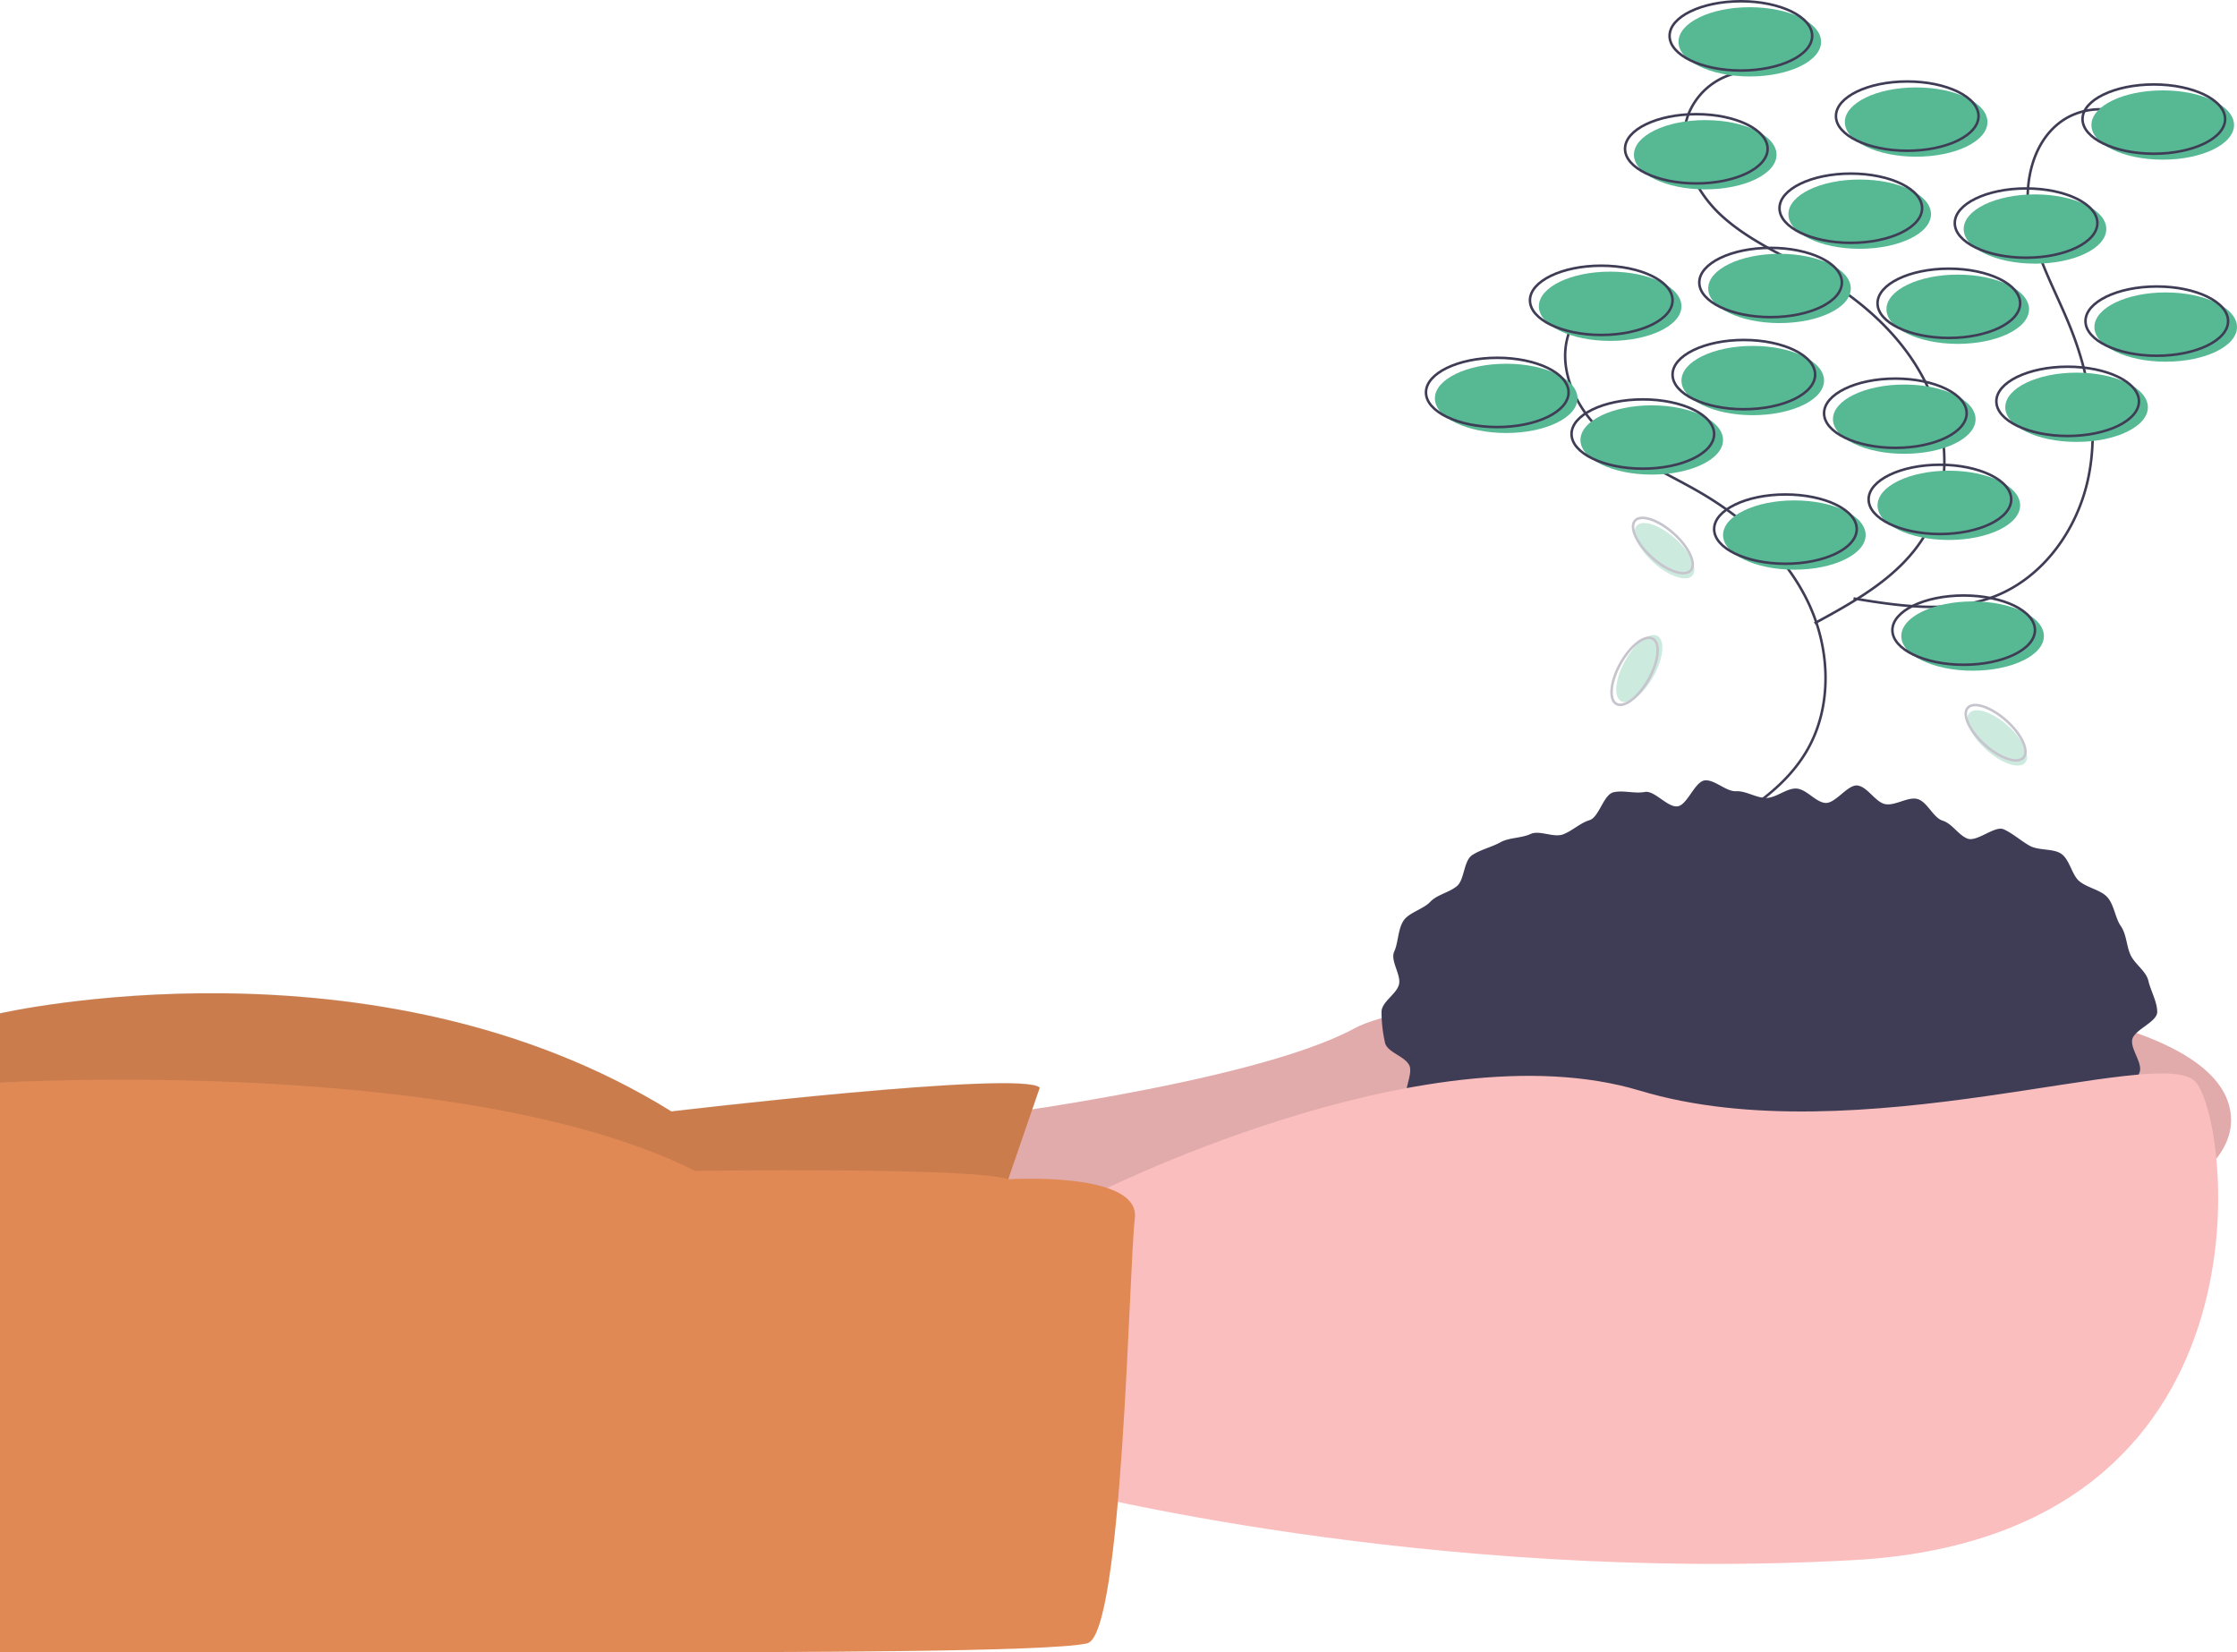 <svg id="abc544d7-1a04-40cc-926f-7ea71d989639" data-name="Layer 1" xmlns="http://www.w3.org/2000/svg" width="886" height="654.301" viewBox="0 0 886 654.301">
    <title>environment1</title>
    <path d="M534.697,566.284s117.663-14.12,158.845-36.475,347.105-32.946,347.105,36.475S688.835,666.298,688.835,666.298L504.105,655.708Z" transform="translate(-157 -122.599)" fill="#fbbebe" />
    <path d="M534.697,566.284s117.663-14.12,158.845-36.475,347.105-32.946,347.105,36.475S688.835,666.298,688.835,666.298L504.105,655.708Z" transform="translate(-157 -122.599)" opacity="0.1" />
    <path d="M568.819,553.341l-24.709,71.774L157,629.822V523.926s148.255-34.122,265.918,38.829C422.918,562.754,561.76,546.282,568.819,553.341Z" transform="translate(-157 -122.599)" fill="#e08955" />
    <path d="M568.819,553.226,544.11,625,157,629.707V523.81s148.255-34.122,265.918,38.829C422.918,562.639,561.76,546.166,568.819,553.226Z" transform="translate(-157 -122.599)" opacity="0.1" />
    <path d="M1011.404,523.337c0,4.01-8.993,6.987-9.877,10.856-.877,3.837,4.466,9.672,2.775,13.336a72.563,72.563,0,0,1-6.172,10.733c-2.215,3.171-9.057,2.708-11.862,5.682a94.319,94.319,0,0,1-8.712,7.576c-2.977,2.476-7.01,2.995-10.395,5.274-3.219,2.167-2.829,10.116-6.389,12.089-3.402,1.886-8.61.369-12.3,2.064-3.542,1.627-5.41,7.511-9.197,8.95-3.652,1.388-8.173.79-12.034,1.992-3.737,1.163-7.918.974-11.834,1.954-3.803.951-6.707,6.651-10.662,7.419-3.854.749-8.371-1.248-12.356-.681-3.892.554-8.418-4.372-12.421-3.999-3.918.365-7.611,2.645-11.624,2.829-3.935.181-7.825,1.914-11.839,1.914-4.013,0-8.155,3.765-12.089,3.585-4.013-.184-7.646-5.891-11.564-6.256-4.004-.373-8.779,5.589-12.671,5.035-3.985-.567-7.141-6.402-10.995-7.151-3.957-.769-9.067,3.402-12.87,2.451-3.916-.979-6.241-7.768-9.978-8.931-3.861-1.202-8.647.426-12.299-.962-3.788-1.439-8.402-1.208-11.944-2.835-3.69-1.695-6.339-5.706-9.742-7.591-3.56-1.973-5.202-6.867-8.421-9.035-3.385-2.279-8.543-1.988-11.52-4.464-3.143-2.614-9.032-2.75-11.684-5.563-2.805-2.974-3.94-7.969-6.155-11.141-2.333-3.34,2.245-10.403.617-13.933-1.69-3.664-8.756-5.152-9.632-8.989a56.435,56.435,0,0,1-1.384-12.207c0-4.01,6.043-7.075,6.927-10.943.877-3.837-3.571-9.348-1.88-13.012,1.629-3.531,1.421-8.959,3.754-12.3,2.215-3.171,7.742-4.415,10.548-7.389,2.652-2.812,7.4-3.596,10.543-6.21,2.977-2.476,2.598-9.942,5.983-12.221,3.219-2.167,7.712-3.156,11.273-5.129,3.402-1.886,8.217-1.568,11.907-3.263,3.542-1.627,9.091,1.579,12.877.14,3.652-1.388,6.614-4.421,10.476-5.623,3.737-1.163,5.493-10.035,9.409-11.014,3.803-.951,8.481.628,12.437-.141,3.854-.749,9.04,6.251,13.025,5.684,3.892-.554,6.802-9.898,10.806-10.27,3.918-.365,8.337,4.475,12.349,4.29,3.935-.181,7.886,2.655,11.9,2.655,4.013,0,8.012-3.892,11.946-3.711,4.013.184,7.551,5.327,11.469,5.692,4.004.373,8.919-7.45,12.811-6.896,3.985.567,7.064,6.614,10.918,7.363,3.957.769,8.912-2.986,12.716-2.034,3.916.979,6.273,7.407,10.01,8.57,3.861,1.202,6.24,5.736,9.892,7.124,3.788,1.439,10.823-5.294,14.366-3.667,3.69,1.695,6.878,4.628,10.28,6.514,3.56,1.973,9.22.981,12.439,3.148,3.385,2.279,4.218,8.398,7.195,10.874,3.143,2.614,8.327,3.401,10.98,6.213,2.805,2.974,3.195,8.304,5.41,11.476,2.333,3.34,2.26,7.969,3.888,11.499,1.69,3.664,6.202,6.435,7.078,10.271C1008.786,514.895,1011.404,519.328,1011.404,523.337Z" transform="translate(-157 -122.599)" fill="#3f3d56" />
    <path d="M587.645,596.877S720.604,528.632,806.498,554.518s205.91-18.826,220.029-3.53,34.122,180.024-135.312,189.437-314.159-28.239-314.159-28.239Z" transform="translate(-157 -122.599)" fill="#fbbebe" />
    <path d="M556.334,589.609S608.825,586.287,606.471,605.113s-4.707,164.728-18.826,168.258-125.899,3.53-171.788,3.53H157V551.326s183.554-10.928,275.331,34.961C432.331,586.287,542.672,584.694,556.334,589.609Z" transform="translate(-157 -122.599)" fill="#e08955" />
    <path d="M802.239,236.779a27.041,27.041,0,0,0-23.309,16.297c-5.828,14.089,1.676,30.638,12.942,40.912s25.737,16.146,38.886,23.865c17.661,10.368,33.53,24.76,42.367,43.234s9.776,41.359-.611,59.008c-9.641,16.381-27.171,26.186-43.891,35.228" transform="translate(-157 -122.599)" fill="none" stroke="#3f3d56" stroke-miterlimit="10" />
    <path d="M849.304,150.885a27.041,27.041,0,0,0-23.309,16.297c-5.828,14.089,1.676,30.638,12.942,40.912s25.737,16.146,38.886,23.865c17.661,10.368,33.53,24.76,42.367,43.234s9.776,41.359-.611,59.008c-9.641,16.381-27.171,26.186-43.891,35.228" transform="translate(-157 -122.599)" fill="none" stroke="#3f3d56" stroke-miterlimit="10" />
    <path d="M1004.051,170.64a27.041,27.041,0,0,0-28.408-1.382c-13.233,7.572-17.431,25.252-14.812,40.272s10.467,28.523,16.138,42.675c7.618,19.009,11.356,40.104,7.034,60.122s-17.588,38.688-36.606,46.285c-17.652,7.051-37.515,4.072-56.271.987" transform="translate(-157 -122.599)" fill="none" stroke="#3f3d56" stroke-miterlimit="10" />
    <ellipse cx="710.683" cy="211.889" rx="28.239" ry="13.716" fill="#57b894" />
    <ellipse cx="707.153" cy="209.536" rx="28.239" ry="13.716" fill="none" stroke="#3f3d56" stroke-miterlimit="10" />
    <ellipse cx="771.867" cy="200.123" rx="28.239" ry="13.716" fill="#57b894" />
    <ellipse cx="768.337" cy="197.77" rx="28.239" ry="13.716" fill="none" stroke="#3f3d56" stroke-miterlimit="10" />
    <ellipse cx="781.28" cy="251.895" rx="28.239" ry="13.716" fill="#57b894" />
    <ellipse cx="777.75" cy="249.541" rx="28.239" ry="13.716" fill="none" stroke="#3f3d56" stroke-miterlimit="10" />
    <ellipse cx="775.397" cy="122.466" rx="28.239" ry="13.716" fill="#57b894" />
    <ellipse cx="771.867" cy="120.113" rx="28.239" ry="13.716" fill="none" stroke="#3f3d56" stroke-miterlimit="10" />
    <ellipse cx="704.799" cy="114.229" rx="28.239" ry="13.716" fill="#57b894" />
    <ellipse cx="701.27" cy="111.876" rx="28.239" ry="13.716" fill="none" stroke="#3f3d56" stroke-miterlimit="10" />
    <ellipse cx="736.568" cy="84.814" rx="28.239" ry="13.716" fill="#57b894" />
    <ellipse cx="733.039" cy="82.46" rx="28.239" ry="13.716" fill="none" stroke="#3f3d56" stroke-miterlimit="10" />
    <ellipse cx="805.989" cy="90.697" rx="28.239" ry="13.716" fill="#57b894" />
    <ellipse cx="802.46" cy="88.344" rx="28.239" ry="13.716" fill="none" stroke="#3f3d56" stroke-miterlimit="10" />
    <ellipse cx="857.761" cy="129.526" rx="28.239" ry="13.716" fill="#57b894" />
    <ellipse cx="854.231" cy="127.172" rx="28.239" ry="13.716" fill="none" stroke="#3f3d56" stroke-miterlimit="10" />
    <ellipse cx="675.384" cy="61.281" rx="28.239" ry="13.716" fill="#57b894" />
    <ellipse cx="671.854" cy="58.928" rx="28.239" ry="13.716" fill="none" stroke="#3f3d56" stroke-miterlimit="10" />
    <ellipse cx="693.033" cy="16.569" rx="28.239" ry="13.716" fill="#57b894" />
    <ellipse cx="689.503" cy="14.216" rx="28.239" ry="13.716" fill="none" stroke="#3f3d56" stroke-miterlimit="10" />
    <ellipse cx="856.584" cy="49.515" rx="28.239" ry="13.716" fill="#57b894" />
    <ellipse cx="853.054" cy="47.162" rx="28.239" ry="13.716" fill="none" stroke="#3f3d56" stroke-miterlimit="10" />
    <ellipse cx="596.55" cy="157.765" rx="28.239" ry="13.716" fill="#57b894" />
    <ellipse cx="593.02" cy="155.411" rx="28.239" ry="13.716" fill="none" stroke="#3f3d56" stroke-miterlimit="10" />
    <ellipse cx="694.21" cy="150.705" rx="28.239" ry="13.716" fill="#57b894" />
    <ellipse cx="690.68" cy="148.352" rx="28.239" ry="13.716" fill="none" stroke="#3f3d56" stroke-miterlimit="10" />
    <ellipse cx="822.462" cy="161.294" rx="28.239" ry="13.716" fill="#57b894" />
    <ellipse cx="818.932" cy="158.941" rx="28.239" ry="13.716" fill="none" stroke="#3f3d56" stroke-miterlimit="10" />
    <ellipse cx="754.218" cy="166.001" rx="28.239" ry="13.716" fill="#57b894" />
    <ellipse cx="750.688" cy="163.648" rx="28.239" ry="13.716" fill="none" stroke="#3f3d56" stroke-miterlimit="10" />
    <ellipse cx="758.924" cy="48.338" rx="28.239" ry="13.716" fill="#57b894" />
    <ellipse cx="755.394" cy="45.985" rx="28.239" ry="13.716" fill="none" stroke="#3f3d56" stroke-miterlimit="10" />
    <ellipse cx="637.732" cy="121.289" rx="28.239" ry="13.716" fill="#57b894" />
    <ellipse cx="634.202" cy="118.936" rx="28.239" ry="13.716" fill="none" stroke="#3f3d56" stroke-miterlimit="10" />
    <ellipse cx="654.205" cy="174.237" rx="28.239" ry="13.716" fill="#57b894" />
    <ellipse cx="650.675" cy="171.884" rx="28.239" ry="13.716" fill="none" stroke="#3f3d56" stroke-miterlimit="10" />
    <g opacity="0.3">
        <ellipse cx="806.269" cy="387.365" rx="14.794" ry="6.407" transform="translate(-82.222 779.588) rotate(-60.799)" fill="#57b894" />
        <ellipse cx="804.407" cy="388.443" rx="14.794" ry="6.407" transform="translate(-84.117 778.515) rotate(-60.799)" fill="none" stroke="#3f3d56" stroke-miterlimit="10" />
    </g>
    <g opacity="0.3">
        <ellipse cx="948.032" cy="414.816" rx="6.407" ry="14.794" transform="translate(-150.306 722.006) rotate(-48.172)" fill="#57b894" />
        <ellipse cx="947.387" cy="412.764" rx="6.407" ry="14.794" transform="translate(-148.992 720.842) rotate(-48.172)" fill="none" stroke="#3f3d56" stroke-miterlimit="10" />
    </g>
    <g opacity="0.3">
        <ellipse cx="816.25" cy="340.689" rx="6.407" ry="14.794" transform="translate(-138.967 599.116) rotate(-48.172)" fill="#57b894" />
        <ellipse cx="815.605" cy="338.636" rx="6.407" ry="14.794" transform="translate(-137.653 597.952) rotate(-48.172)" fill="none" stroke="#3f3d56" stroke-miterlimit="10" />
    </g>
</svg>
